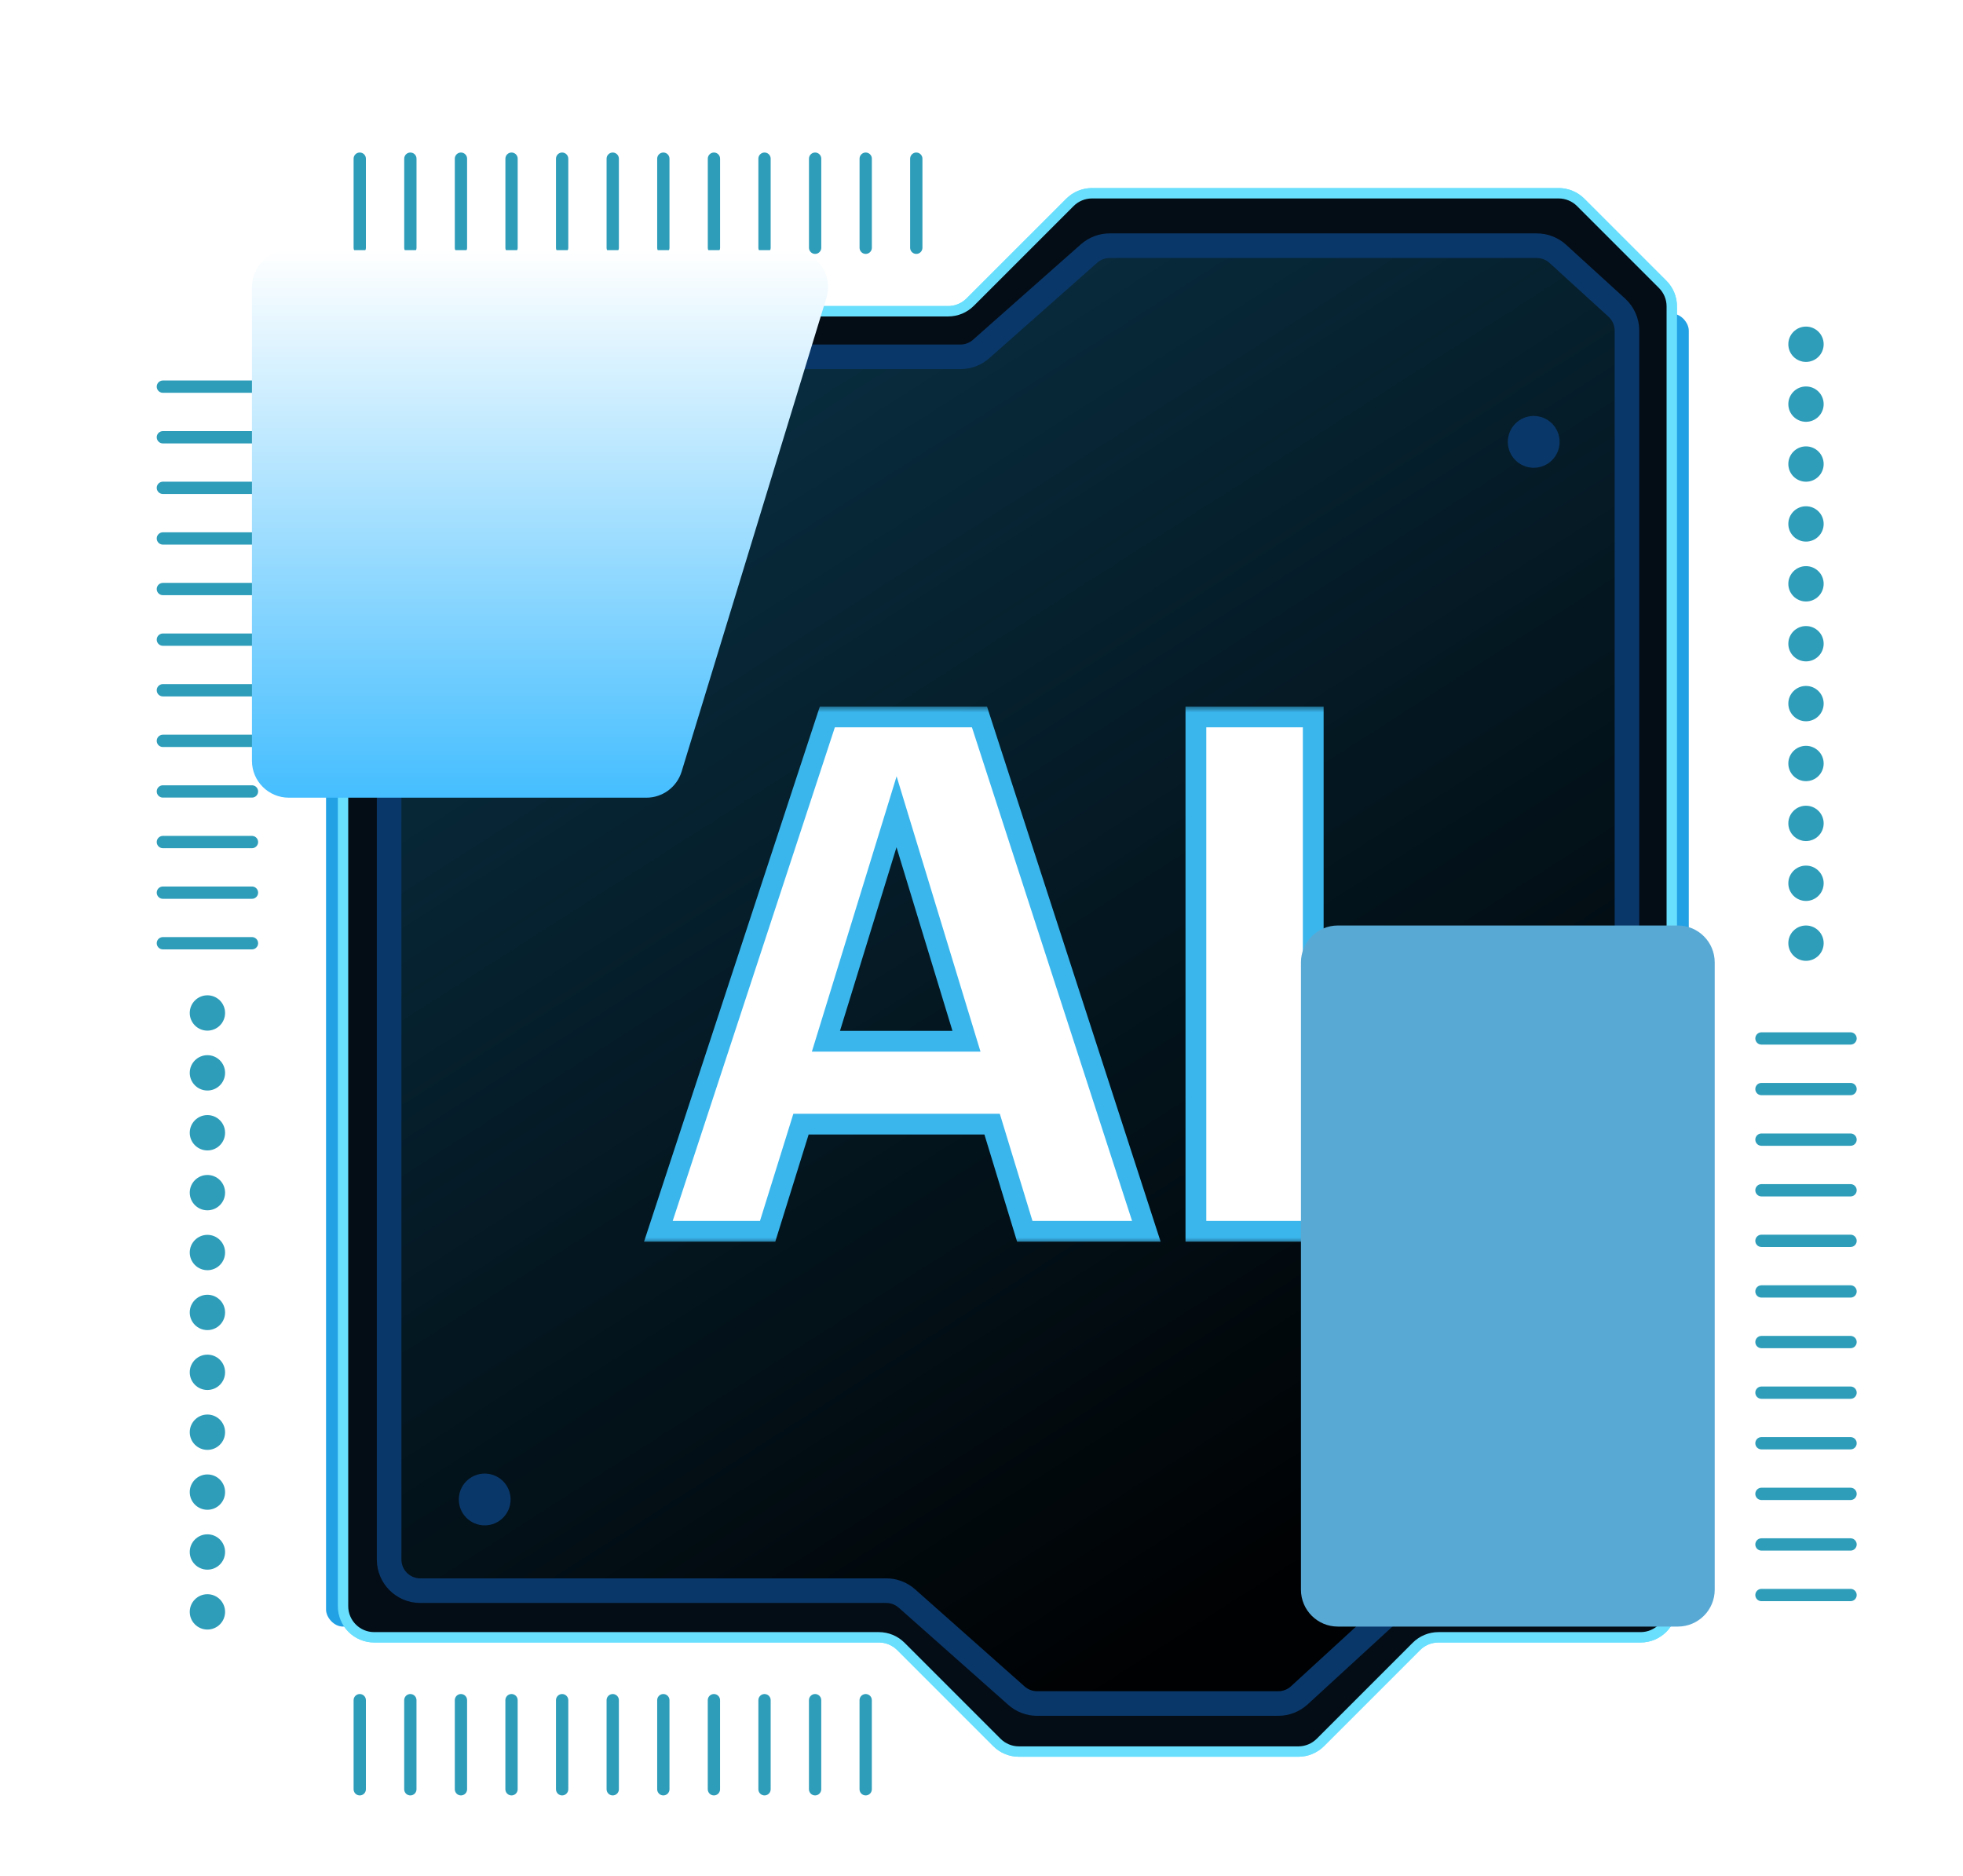 <svg width="157" height="150" viewBox="0 0 157 150" fill="none" xmlns="http://www.w3.org/2000/svg">
<path d="M27.436 27.383V128.449C27.436 129.825 28.551 130.94 29.927 130.94H70.291C70.952 130.94 71.585 131.202 72.052 131.669L79.73 139.347C80.197 139.814 80.831 140.077 81.491 140.077H103.843C104.503 140.077 105.137 139.814 105.604 139.347L113.282 131.669C113.749 131.202 114.382 130.94 115.043 130.94H131.217C132.593 130.94 133.708 129.825 133.708 128.449V24.501C133.708 23.841 133.446 23.207 132.978 22.74L126.424 16.186C125.957 15.719 125.323 15.456 124.663 15.456H87.333C86.672 15.456 86.039 15.719 85.572 16.186L77.594 24.163C77.127 24.63 76.494 24.892 75.833 24.892H29.927C28.551 24.892 27.436 26.008 27.436 27.383Z" fill="url(#paint0_linear_378_24)" stroke="#69DFFD" stroke-width="0.83"/>
<path d="M32.147 32.068V123.734C32.147 125.11 33.262 126.225 34.637 126.225H71.112C71.772 126.225 72.406 126.487 72.873 126.954L79.741 133.822C80.208 134.289 80.841 134.552 81.502 134.552H101.689C102.35 134.552 102.983 134.289 103.451 133.822L110.318 126.954C110.786 126.487 111.419 126.225 112.08 126.225H126.508C127.884 126.225 128.999 125.11 128.999 123.734V29.312C128.999 28.652 128.736 28.018 128.269 27.551L122.425 21.707C121.958 21.24 121.324 20.977 120.664 20.977H86.826C86.165 20.977 85.532 21.24 85.064 21.707L77.924 28.848C77.456 29.315 76.823 29.578 76.162 29.578H34.637C33.262 29.578 32.147 30.693 32.147 32.068Z" fill="#091123" stroke="#0A3769" stroke-width="0.83"/>
<g filter="url(#filter0_d_378_24)">
<mask id="path-3-outside-1_378_24" maskUnits="userSpaceOnUse" x="50.8" y="56.471" width="56" height="43" fill="black">
<rect fill="white" x="50.8" y="56.471" width="56" height="43"/>
<path d="M52.655 98.471L66.171 57.334H78.338L91.684 98.471H81.962L79.349 89.901H64.063L61.394 98.471H52.655ZM66.058 83.269H77.298L71.706 64.921L66.058 83.269ZM95.647 98.471V57.334H105.032V98.471H95.647Z"/>
</mask>
<path d="M52.655 98.471L66.171 57.334H78.338L91.684 98.471H81.962L79.349 89.901H64.063L61.394 98.471H52.655ZM66.058 83.269H77.298L71.706 64.921L66.058 83.269ZM95.647 98.471V57.334H105.032V98.471H95.647Z" fill="white"/>
<path d="M52.655 98.471L51.867 98.212L51.509 99.301H52.655V98.471ZM66.171 57.334V56.504H65.57L65.382 57.075L66.171 57.334ZM78.338 57.334L79.127 57.078L78.941 56.504H78.338V57.334ZM91.684 98.471V99.301H92.827L92.474 98.215L91.684 98.471ZM81.962 98.471L81.168 98.713L81.347 99.301H81.962V98.471ZM79.349 89.901L80.143 89.658L79.964 89.07H79.349V89.901ZM64.063 89.901V89.07H63.452L63.271 89.654L64.063 89.901ZM61.394 98.471V99.301H62.005L62.187 98.718L61.394 98.471ZM66.058 83.269L65.265 83.025L64.934 84.1H66.058V83.269ZM77.298 83.269V84.1H78.419L78.092 83.027L77.298 83.269ZM71.706 64.921L72.5 64.679L71.71 62.086L70.913 64.677L71.706 64.921ZM53.444 98.73L66.96 57.593L65.382 57.075L51.867 98.212L53.444 98.73ZM66.171 58.164H78.338V56.504H66.171V58.164ZM77.548 57.59L90.895 98.727L92.474 98.215L79.127 57.078L77.548 57.59ZM91.684 97.641H81.962V99.301H91.684V97.641ZM82.756 98.229L80.143 89.658L78.555 90.143L81.168 98.713L82.756 98.229ZM79.349 89.07H64.063V90.731H79.349V89.07ZM63.271 89.654L60.601 98.224L62.187 98.718L64.856 90.147L63.271 89.654ZM61.394 97.641H52.655V99.301H61.394V97.641ZM66.058 84.1H77.298V82.439H66.058V84.1ZM78.092 83.027L72.5 64.679L70.912 65.163L76.504 83.511L78.092 83.027ZM70.913 64.677L65.265 83.025L66.852 83.513L72.5 65.165L70.913 64.677ZM95.647 98.471H94.817V99.301H95.647V98.471ZM95.647 57.334V56.504H94.817V57.334H95.647ZM105.032 57.334H105.863V56.504H105.032V57.334ZM105.032 98.471V99.301H105.863V98.471H105.032ZM96.478 98.471V57.334H94.817V98.471H96.478ZM95.647 58.164H105.032V56.504H95.647V58.164ZM104.202 57.334V98.471H105.863V57.334H104.202ZM105.032 97.641H95.647V99.301H105.032V97.641Z" fill="#3AB6ED" mask="url(#path-3-outside-1_378_24)"/>
</g>
<g filter="url(#filter1_f_378_24)">
<rect x="26.077" y="29.113" width="2.72" height="100.97" rx="1.36" fill="#22A1E5"/>
</g>
<g filter="url(#filter2_f_378_24)">
<rect x="132.348" y="25.077" width="2.72" height="100.97" rx="1.36" fill="#22A1E5"/>
</g>
<path d="M39.734 37.948H121.58" stroke="#E894FF" stroke-width="1.66" stroke-dasharray="1.86 1.86"/>
<path d="M39.734 118.934H121.58" stroke="#3AB6ED" stroke-width="1.66" stroke-dasharray="1.86 1.86"/>
<path d="M38.768 46.01L38.768 108.95" stroke="url(#paint1_linear_378_24)" stroke-width="1.66" stroke-dasharray="1.86 1.86"/>
<path d="M122.545 46.01L122.545 108.95" stroke="#FDFF8C" stroke-width="1.66" stroke-dasharray="1.86 1.86"/>
<path d="M27.436 27.383V128.449C27.436 129.825 28.551 130.94 29.927 130.94H70.291C70.952 130.94 71.585 131.202 72.052 131.669L79.73 139.347C80.197 139.814 80.831 140.077 81.491 140.077H103.843C104.503 140.077 105.137 139.814 105.604 139.347L113.282 131.669C113.749 131.202 114.382 130.94 115.043 130.94H131.217C132.593 130.94 133.708 129.825 133.708 128.449V24.501C133.708 23.841 133.446 23.207 132.978 22.74L126.424 16.186C125.957 15.719 125.323 15.456 124.663 15.456H87.333C86.672 15.456 86.039 15.719 85.572 16.186L77.594 24.163C77.127 24.63 76.494 24.892 75.833 24.892H29.927C28.551 24.892 27.436 26.008 27.436 27.383Z" fill="#040D16" stroke="#69DFFD" stroke-width="0.83"/>
<path d="M31.122 31.026V124.719C31.122 126.095 32.237 127.21 33.613 127.21H70.882C71.491 127.21 72.079 127.433 72.535 127.837L81.297 135.608C81.752 136.012 82.34 136.235 82.949 136.235H102.235C102.859 136.235 103.46 136.001 103.919 135.58L112.328 127.865C112.787 127.444 113.388 127.21 114.011 127.21H127.634C129.009 127.21 130.124 126.095 130.124 124.719V26.444C130.124 25.743 129.829 25.075 129.312 24.603L124.592 20.3C124.133 19.881 123.534 19.649 122.913 19.649H88.751C88.143 19.649 87.556 19.872 87.101 20.275L78.471 27.91C78.015 28.313 77.428 28.535 76.82 28.535H33.613C32.237 28.535 31.122 29.65 31.122 31.026Z" fill="url(#paint2_linear_378_24)" stroke="#0A3769" stroke-width="1.967"/>
<g filter="url(#filter3_d_378_24)">
<mask id="path-13-outside-2_378_24" maskUnits="userSpaceOnUse" x="50.8" y="56.471" width="56" height="43" fill="black">
<rect fill="white" x="50.8" y="56.471" width="56" height="43"/>
<path d="M52.655 98.471L66.171 57.334H78.338L91.684 98.471H81.962L79.349 89.901H64.063L61.394 98.471H52.655ZM66.058 83.269H77.298L71.706 64.921L66.058 83.269ZM95.647 98.471V57.334H105.032V98.471H95.647Z"/>
</mask>
<path d="M52.655 98.471L66.171 57.334H78.338L91.684 98.471H81.962L79.349 89.901H64.063L61.394 98.471H52.655ZM66.058 83.269H77.298L71.706 64.921L66.058 83.269ZM95.647 98.471V57.334H105.032V98.471H95.647Z" fill="white"/>
<path d="M52.655 98.471L51.867 98.212L51.509 99.301H52.655V98.471ZM66.171 57.334V56.504H65.57L65.382 57.075L66.171 57.334ZM78.338 57.334L79.127 57.078L78.941 56.504H78.338V57.334ZM91.684 98.471V99.301H92.827L92.474 98.215L91.684 98.471ZM81.962 98.471L81.168 98.713L81.347 99.301H81.962V98.471ZM79.349 89.901L80.143 89.658L79.964 89.07H79.349V89.901ZM64.063 89.901V89.07H63.452L63.271 89.654L64.063 89.901ZM61.394 98.471V99.301H62.005L62.187 98.718L61.394 98.471ZM66.058 83.269L65.265 83.025L64.934 84.1H66.058V83.269ZM77.298 83.269V84.1H78.419L78.092 83.027L77.298 83.269ZM71.706 64.921L72.5 64.679L71.71 62.086L70.913 64.677L71.706 64.921ZM53.444 98.73L66.96 57.593L65.382 57.075L51.867 98.212L53.444 98.73ZM66.171 58.164H78.338V56.504H66.171V58.164ZM77.548 57.59L90.895 98.727L92.474 98.215L79.127 57.078L77.548 57.59ZM91.684 97.641H81.962V99.301H91.684V97.641ZM82.756 98.229L80.143 89.658L78.555 90.143L81.168 98.713L82.756 98.229ZM79.349 89.07H64.063V90.731H79.349V89.07ZM63.271 89.654L60.601 98.224L62.187 98.718L64.856 90.147L63.271 89.654ZM61.394 97.641H52.655V99.301H61.394V97.641ZM66.058 84.1H77.298V82.439H66.058V84.1ZM78.092 83.027L72.5 64.679L70.912 65.163L76.504 83.511L78.092 83.027ZM70.913 64.677L65.265 83.025L66.852 83.513L72.5 65.165L70.913 64.677ZM95.647 98.471H94.817V99.301H95.647V98.471ZM95.647 57.334V56.504H94.817V57.334H95.647ZM105.032 57.334H105.863V56.504H105.032V57.334ZM105.032 98.471V99.301H105.863V98.471H105.032ZM96.478 98.471V57.334H94.817V98.471H96.478ZM95.647 58.164H105.032V56.504H95.647V58.164ZM104.202 57.334V98.471H105.863V57.334H104.202ZM105.032 97.641H95.647V99.301H105.032V97.641Z" fill="#3AB6ED" mask="url(#path-13-outside-2_378_24)"/>
</g>
<circle cx="38.767" cy="35.337" r="2.071" fill="#0A3769"/>
<circle cx="122.666" cy="35.337" r="2.071" fill="#0A3769"/>
<circle cx="38.767" cy="119.918" r="2.071" fill="#0A3769"/>
<circle cx="122.666" cy="119.918" r="2.071" fill="#0A3769"/>
<path d="M140.881 127.559L148.006 127.559" stroke="#2E9DBA" stroke-width="0.983" stroke-linecap="round" stroke-linejoin="round"/>
<path d="M140.881 123.514L148.006 123.514" stroke="#2E9DBA" stroke-width="0.983" stroke-linecap="round" stroke-linejoin="round"/>
<path d="M140.881 119.469L148.006 119.469" stroke="#2E9DBA" stroke-width="0.983" stroke-linecap="round" stroke-linejoin="round"/>
<path d="M140.881 115.42L148.006 115.42" stroke="#2E9DBA" stroke-width="0.983" stroke-linecap="round" stroke-linejoin="round"/>
<path d="M140.881 111.375L148.006 111.375" stroke="#2E9DBA" stroke-width="0.983" stroke-linecap="round" stroke-linejoin="round"/>
<path d="M140.881 107.328L148.006 107.328" stroke="#2E9DBA" stroke-width="0.983" stroke-linecap="round" stroke-linejoin="round"/>
<path d="M140.881 103.28L148.006 103.28" stroke="#2E9DBA" stroke-width="0.983" stroke-linecap="round" stroke-linejoin="round"/>
<path d="M140.881 99.233L148.006 99.233" stroke="#2E9DBA" stroke-width="0.983" stroke-linecap="round" stroke-linejoin="round"/>
<path d="M140.881 95.189L148.006 95.189" stroke="#2E9DBA" stroke-width="0.983" stroke-linecap="round" stroke-linejoin="round"/>
<path d="M140.881 91.14L148.006 91.14" stroke="#2E9DBA" stroke-width="0.983" stroke-linecap="round" stroke-linejoin="round"/>
<path d="M140.881 87.095L148.006 87.095" stroke="#2E9DBA" stroke-width="0.983" stroke-linecap="round" stroke-linejoin="round"/>
<path d="M140.881 83.048L148.006 83.048" stroke="#2E9DBA" stroke-width="0.983" stroke-linecap="round" stroke-linejoin="round"/>
<path d="M13.027 75.433L20.152 75.433" stroke="#2E9DBA" stroke-width="0.983" stroke-linecap="round" stroke-linejoin="round"/>
<path d="M13.027 71.388L20.152 71.388" stroke="#2E9DBA" stroke-width="0.983" stroke-linecap="round" stroke-linejoin="round"/>
<path d="M13.027 67.341L20.152 67.341" stroke="#2E9DBA" stroke-width="0.983" stroke-linecap="round" stroke-linejoin="round"/>
<path d="M13.027 63.294L20.152 63.294" stroke="#2E9DBA" stroke-width="0.983" stroke-linecap="round" stroke-linejoin="round"/>
<path d="M13.027 59.249L20.152 59.249" stroke="#2E9DBA" stroke-width="0.983" stroke-linecap="round" stroke-linejoin="round"/>
<path d="M13.027 55.202L20.152 55.202" stroke="#2E9DBA" stroke-width="0.983" stroke-linecap="round" stroke-linejoin="round"/>
<path d="M13.027 51.154L20.152 51.154" stroke="#2E9DBA" stroke-width="0.983" stroke-linecap="round" stroke-linejoin="round"/>
<path d="M13.027 47.107L20.152 47.107" stroke="#2E9DBA" stroke-width="0.983" stroke-linecap="round" stroke-linejoin="round"/>
<path d="M13.027 43.062L20.152 43.062" stroke="#2E9DBA" stroke-width="0.983" stroke-linecap="round" stroke-linejoin="round"/>
<path d="M13.027 39.014L20.152 39.014" stroke="#2E9DBA" stroke-width="0.983" stroke-linecap="round" stroke-linejoin="round"/>
<path d="M13.027 34.969L20.152 34.969" stroke="#2E9DBA" stroke-width="0.983" stroke-linecap="round" stroke-linejoin="round"/>
<path d="M13.027 30.922L20.152 30.922" stroke="#2E9DBA" stroke-width="0.983" stroke-linecap="round" stroke-linejoin="round"/>
<path d="M73.284 19.814L73.284 12.69" stroke="#2E9DBA" stroke-width="0.983" stroke-linecap="round" stroke-linejoin="round"/>
<path d="M69.239 19.814L69.239 12.69" stroke="#2E9DBA" stroke-width="0.983" stroke-linecap="round" stroke-linejoin="round"/>
<path d="M65.193 19.814L65.193 12.69" stroke="#2E9DBA" stroke-width="0.983" stroke-linecap="round" stroke-linejoin="round"/>
<path d="M61.146 19.814L61.146 12.69" stroke="#2E9DBA" stroke-width="0.983" stroke-linecap="round" stroke-linejoin="round"/>
<path d="M57.101 19.814L57.101 12.69" stroke="#2E9DBA" stroke-width="0.983" stroke-linecap="round" stroke-linejoin="round"/>
<path d="M53.053 19.814L53.053 12.69" stroke="#2E9DBA" stroke-width="0.983" stroke-linecap="round" stroke-linejoin="round"/>
<path d="M49.006 19.814L49.006 12.69" stroke="#2E9DBA" stroke-width="0.983" stroke-linecap="round" stroke-linejoin="round"/>
<path d="M44.959 19.814L44.959 12.69" stroke="#2E9DBA" stroke-width="0.983" stroke-linecap="round" stroke-linejoin="round"/>
<path d="M40.913 19.814L40.913 12.69" stroke="#2E9DBA" stroke-width="0.983" stroke-linecap="round" stroke-linejoin="round"/>
<path d="M36.866 19.814L36.866 12.69" stroke="#2E9DBA" stroke-width="0.983" stroke-linecap="round" stroke-linejoin="round"/>
<path d="M32.821 19.814L32.821 12.69" stroke="#2E9DBA" stroke-width="0.983" stroke-linecap="round" stroke-linejoin="round"/>
<path d="M28.773 19.814L28.773 12.69" stroke="#2E9DBA" stroke-width="0.983" stroke-linecap="round" stroke-linejoin="round"/>
<path d="M69.237 143.093L69.237 135.968" stroke="#2E9DBA" stroke-width="0.983" stroke-linecap="round" stroke-linejoin="round"/>
<path d="M65.191 143.093L65.191 135.968" stroke="#2E9DBA" stroke-width="0.983" stroke-linecap="round" stroke-linejoin="round"/>
<path d="M61.146 143.093L61.146 135.968" stroke="#2E9DBA" stroke-width="0.983" stroke-linecap="round" stroke-linejoin="round"/>
<path d="M57.099 143.093L57.099 135.968" stroke="#2E9DBA" stroke-width="0.983" stroke-linecap="round" stroke-linejoin="round"/>
<path d="M53.053 143.093L53.053 135.968" stroke="#2E9DBA" stroke-width="0.983" stroke-linecap="round" stroke-linejoin="round"/>
<path d="M49.006 143.093L49.006 135.968" stroke="#2E9DBA" stroke-width="0.983" stroke-linecap="round" stroke-linejoin="round"/>
<path d="M44.959 143.093L44.959 135.968" stroke="#2E9DBA" stroke-width="0.983" stroke-linecap="round" stroke-linejoin="round"/>
<path d="M40.911 143.093L40.911 135.968" stroke="#2E9DBA" stroke-width="0.983" stroke-linecap="round" stroke-linejoin="round"/>
<path d="M36.866 143.093L36.866 135.968" stroke="#2E9DBA" stroke-width="0.983" stroke-linecap="round" stroke-linejoin="round"/>
<path d="M32.819 143.093L32.819 135.968" stroke="#2E9DBA" stroke-width="0.983" stroke-linecap="round" stroke-linejoin="round"/>
<path d="M28.773 143.093L28.773 135.968" stroke="#2E9DBA" stroke-width="0.983" stroke-linecap="round" stroke-linejoin="round"/>
<circle cx="144.443" cy="75.428" r="1.413" fill="#2E9DBA"/>
<circle cx="144.443" cy="70.638" r="1.413" fill="#2E9DBA"/>
<circle cx="144.443" cy="65.849" r="1.413" fill="#2E9DBA"/>
<circle cx="144.443" cy="61.059" r="1.413" fill="#2E9DBA"/>
<circle cx="144.443" cy="56.269" r="1.413" fill="#2E9DBA"/>
<circle cx="144.443" cy="51.48" r="1.413" fill="#2E9DBA"/>
<circle cx="144.443" cy="46.689" r="1.413" fill="#2E9DBA"/>
<circle cx="144.443" cy="41.9" r="1.413" fill="#2E9DBA"/>
<circle cx="144.443" cy="37.111" r="1.413" fill="#2E9DBA"/>
<circle cx="144.443" cy="32.32" r="1.413" fill="#2E9DBA"/>
<circle cx="144.443" cy="27.531" r="1.413" fill="#2E9DBA"/>
<circle cx="16.589" cy="128.907" r="1.413" fill="#2E9DBA"/>
<circle cx="16.589" cy="124.117" r="1.413" fill="#2E9DBA"/>
<circle cx="16.589" cy="119.328" r="1.413" fill="#2E9DBA"/>
<circle cx="16.589" cy="114.538" r="1.413" fill="#2E9DBA"/>
<circle cx="16.589" cy="109.748" r="1.413" fill="#2E9DBA"/>
<circle cx="16.589" cy="104.959" r="1.413" fill="#2E9DBA"/>
<circle cx="16.589" cy="100.168" r="1.413" fill="#2E9DBA"/>
<circle cx="16.589" cy="95.379" r="1.413" fill="#2E9DBA"/>
<circle cx="16.589" cy="90.59" r="1.413" fill="#2E9DBA"/>
<circle cx="16.589" cy="85.799" r="1.413" fill="#2E9DBA"/>
<circle cx="16.589" cy="81.01" r="1.413" fill="#2E9DBA"/>
<g style="mix-blend-mode:color-dodge" filter="url(#filter4_f_378_24)">
<path d="M54.516 61.705C54.137 62.946 52.992 63.793 51.695 63.793L23.102 63.793C21.472 63.793 20.151 62.472 20.151 60.843L20.151 22.956C20.151 21.327 21.472 20.006 23.102 20.006L63.275 20.006C65.257 20.006 66.676 21.923 66.096 23.819L54.516 61.705Z" fill="url(#paint3_linear_378_24)"/>
</g>
<g style="mix-blend-mode:color-dodge" filter="url(#filter5_f_378_24)">
<path d="M104.049 127.132C104.049 128.761 105.37 130.082 107 130.082L134.192 130.082C135.822 130.082 137.142 128.761 137.142 127.132L137.142 76.965C137.142 75.336 135.822 74.015 134.192 74.015L107 74.015C105.37 74.015 104.049 75.336 104.049 76.965L104.049 127.132Z" fill="#59A9D5"/>
</g>
<defs>
<filter id="filter0_d_378_24" x="48.188" y="53.183" width="60.996" height="49.439" filterUnits="userSpaceOnUse" color-interpolation-filters="sRGB">
<feFlood flood-opacity="0" result="BackgroundImageFix"/>
<feColorMatrix in="SourceAlpha" type="matrix" values="0 0 0 0 0 0 0 0 0 0 0 0 0 0 0 0 0 0 127 0" result="hardAlpha"/>
<feOffset/>
<feGaussianBlur stdDeviation="1.66"/>
<feComposite in2="hardAlpha" operator="out"/>
<feColorMatrix type="matrix" values="0 0 0 0 0.227 0 0 0 0 0.714 0 0 0 0 0.929 0 0 0 1 0"/>
<feBlend mode="normal" in2="BackgroundImageFix" result="effect1_dropShadow_378_24"/>
<feBlend mode="normal" in="SourceGraphic" in2="effect1_dropShadow_378_24" result="shape"/>
</filter>
<filter id="filter1_f_378_24" x="22.756" y="25.792" width="9.362" height="107.612" filterUnits="userSpaceOnUse" color-interpolation-filters="sRGB">
<feFlood flood-opacity="0" result="BackgroundImageFix"/>
<feBlend mode="normal" in="SourceGraphic" in2="BackgroundImageFix" result="shape"/>
<feGaussianBlur stdDeviation="1.66" result="effect1_foregroundBlur_378_24"/>
</filter>
<filter id="filter2_f_378_24" x="129.027" y="21.756" width="9.362" height="107.612" filterUnits="userSpaceOnUse" color-interpolation-filters="sRGB">
<feFlood flood-opacity="0" result="BackgroundImageFix"/>
<feBlend mode="normal" in="SourceGraphic" in2="BackgroundImageFix" result="shape"/>
<feGaussianBlur stdDeviation="1.66" result="effect1_foregroundBlur_378_24"/>
</filter>
<filter id="filter3_d_378_24" x="48.188" y="53.183" width="60.996" height="49.439" filterUnits="userSpaceOnUse" color-interpolation-filters="sRGB">
<feFlood flood-opacity="0" result="BackgroundImageFix"/>
<feColorMatrix in="SourceAlpha" type="matrix" values="0 0 0 0 0 0 0 0 0 0 0 0 0 0 0 0 0 0 127 0" result="hardAlpha"/>
<feOffset/>
<feGaussianBlur stdDeviation="1.66"/>
<feComposite in2="hardAlpha" operator="out"/>
<feColorMatrix type="matrix" values="0 0 0 0 0.227 0 0 0 0 0.714 0 0 0 0 0.929 0 0 0 1 0"/>
<feBlend mode="normal" in2="BackgroundImageFix" result="effect1_dropShadow_378_24"/>
<feBlend mode="normal" in="SourceGraphic" in2="effect1_dropShadow_378_24" result="shape"/>
</filter>
<filter id="filter4_f_378_24" x="0.482" y="0.336" width="85.415" height="83.127" filterUnits="userSpaceOnUse" color-interpolation-filters="sRGB">
<feFlood flood-opacity="0" result="BackgroundImageFix"/>
<feBlend mode="normal" in="SourceGraphic" in2="BackgroundImageFix" result="shape"/>
<feGaussianBlur stdDeviation="9.835" result="effect1_foregroundBlur_378_24"/>
</filter>
<filter id="filter5_f_378_24" x="84.379" y="54.345" width="72.433" height="95.407" filterUnits="userSpaceOnUse" color-interpolation-filters="sRGB">
<feFlood flood-opacity="0" result="BackgroundImageFix"/>
<feBlend mode="normal" in="SourceGraphic" in2="BackgroundImageFix" result="shape"/>
<feGaussianBlur stdDeviation="9.835" result="effect1_foregroundBlur_378_24"/>
</filter>
<linearGradient id="paint0_linear_378_24" x1="63.873" y1="56.363" x2="133.708" y2="133.809" gradientUnits="userSpaceOnUse">
<stop stop-color="#09192A"/>
<stop offset="1" stop-color="#000102"/>
</linearGradient>
<linearGradient id="paint1_linear_378_24" x1="38.268" y1="46.01" x2="38.268" y2="108.95" gradientUnits="userSpaceOnUse">
<stop stop-color="#E894FF"/>
<stop offset="1" stop-color="#FCF1FF"/>
</linearGradient>
<linearGradient id="paint2_linear_378_24" x1="43.474" y1="42.9" x2="98.789" y2="129.34" gradientUnits="userSpaceOnUse">
<stop stop-color="#082C3E"/>
<stop offset="1" stop-color="#000102"/>
</linearGradient>
<linearGradient id="paint3_linear_378_24" x1="41.33" y1="20.006" x2="41.33" y2="63.793" gradientUnits="userSpaceOnUse">
<stop stop-color="white"/>
<stop offset="1" stop-color="#45BEFF"/>
</linearGradient>
</defs>
</svg>
